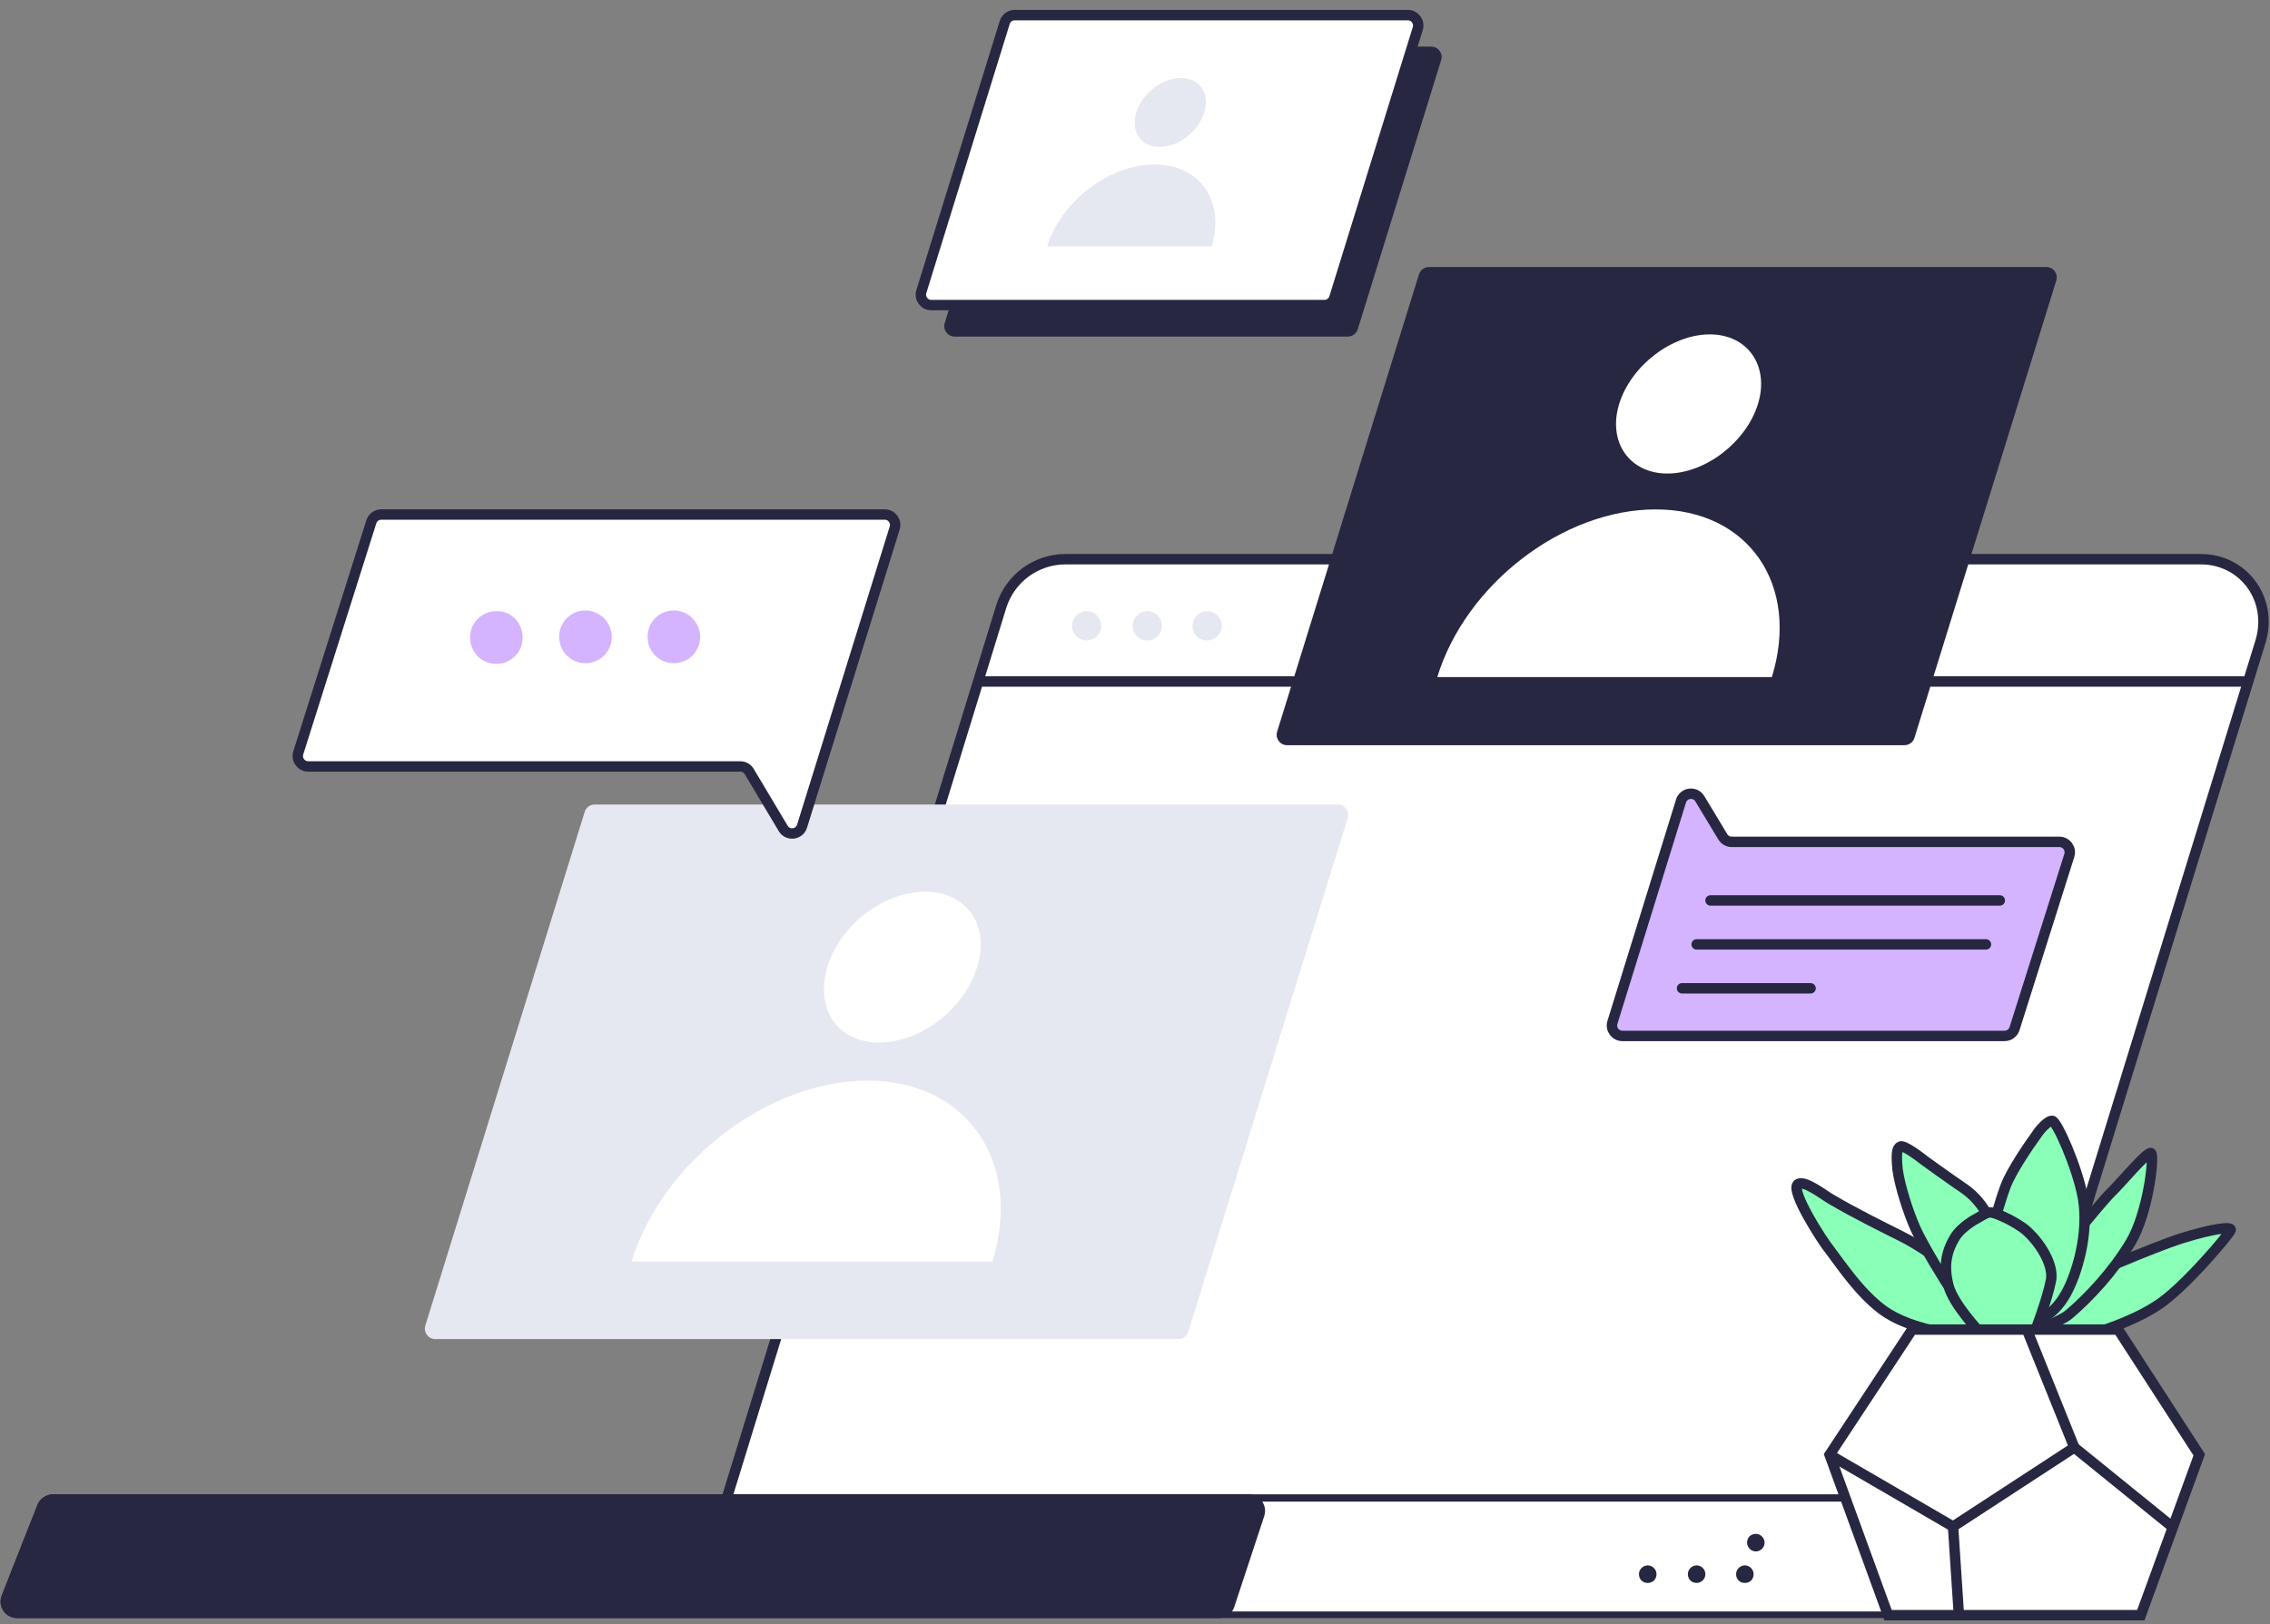 <?xml version="1.0" encoding="UTF-8"?>
<svg xmlns="http://www.w3.org/2000/svg" width="218" height="156" viewBox="0 0 218 156" fill="none">
  <rect x="0" y="0" width="218" height="156" fill="#808080" stroke="none"/>
  <path d="M96.147 58.288C96.989 55.545 99.514 53.716 102.321 53.716H211.346C215.486 53.716 218.292 57.585 217.099 61.594L191.562 144.459H69.627L96.147 58.288Z" fill="white" stroke="#272742" stroke-miterlimit="10" stroke-linecap="round"></path>
  <path d="M1.576 155.081C1.155 155.081 0.804 154.87 0.524 154.518C0.313 154.167 0.243 153.745 0.384 153.393L3.821 144.67C4.032 144.178 4.453 143.897 4.944 143.897H191.564L188.127 154.237C187.986 154.73 187.495 155.081 186.934 155.081H1.576Z" fill="white"></path>
  <path d="M191.212 144.248L187.914 154.167C187.774 154.518 187.423 154.8 187.072 154.8H65.629H1.645C1.364 154.8 1.083 154.659 0.943 154.378C0.803 154.096 0.733 153.815 0.873 153.533L4.311 144.811C4.451 144.459 4.802 144.248 5.152 144.248H98.463H191.212ZM192.194 143.545H98.323H149.327H5.082C4.451 143.545 3.819 143.967 3.609 144.53L0.171 153.252C-0.25 154.307 0.522 155.433 1.645 155.433H65.629H187.143C187.844 155.433 188.406 155.011 188.616 154.307L192.194 143.545Z" fill="#272742"></path>
  <path d="M3.609 144.53L0.171 153.252C-0.25 154.307 0.522 155.433 1.645 155.433H65.629H117.055C117.756 155.433 118.318 155.011 118.528 154.378L121.404 145.655C121.755 144.6 120.984 143.545 119.931 143.545H5.082C4.451 143.545 3.819 143.967 3.609 144.53Z" fill="#272742"></path>
  <path d="M169.465 148.187C169.465 147.765 169.114 147.343 168.623 147.343C168.132 147.343 167.781 147.695 167.781 148.187C167.781 148.609 168.132 149.031 168.623 149.031C169.114 149.031 169.465 148.609 169.465 148.187Z" fill="#272742"></path>
  <path d="M168.409 151.212C168.409 150.79 168.059 150.368 167.568 150.368C167.147 150.368 166.726 150.719 166.726 151.212C166.726 151.704 167.076 152.056 167.568 152.056C168.059 152.056 168.409 151.704 168.409 151.212Z" fill="#272742"></path>
  <path d="M163.779 151.212C163.779 150.79 163.428 150.368 162.937 150.368C162.516 150.368 162.095 150.719 162.095 151.212C162.095 151.704 162.446 152.056 162.937 152.056C163.358 152.056 163.779 151.704 163.779 151.212Z" fill="#272742"></path>
  <path d="M159.082 151.212C159.082 150.79 158.731 150.368 158.24 150.368C157.819 150.368 157.398 150.719 157.398 151.212C157.398 151.704 157.749 152.056 158.24 152.056C158.731 152.056 159.082 151.704 159.082 151.212Z" fill="#272742"></path>
  <path d="M105.757 60.117C105.757 60.891 105.126 61.524 104.354 61.524C103.583 61.524 102.951 60.891 102.951 60.117C102.951 59.343 103.583 58.71 104.354 58.71C105.126 58.71 105.757 59.343 105.757 60.117ZM110.177 58.71C109.406 58.71 108.774 59.343 108.774 60.117C108.774 60.891 109.406 61.524 110.177 61.524C110.949 61.524 111.581 60.891 111.581 60.117C111.581 59.343 110.949 58.71 110.177 58.71ZM115.93 58.71C115.159 58.71 114.527 59.343 114.527 60.117C114.527 60.891 115.159 61.524 115.93 61.524C116.702 61.524 117.334 60.891 117.334 60.117C117.334 59.343 116.702 58.71 115.93 58.71Z" fill="#E5E8F0"></path>
  <path d="M94.042 65.463H215.766" stroke="#272742" stroke-miterlimit="10" stroke-linecap="round"></path>
  <path d="M183.854 70.879C183.724 71.298 183.337 71.583 182.899 71.583H123.604C122.93 71.583 122.449 70.931 122.649 70.287L136.271 26.353C136.401 25.934 136.788 25.649 137.226 25.649H196.521C197.194 25.649 197.675 26.302 197.476 26.945L183.854 70.879Z" fill="#272742"></path>
  <path d="M114.118 127.928C113.988 128.347 113.601 128.632 113.163 128.632H41.801C41.128 128.632 40.647 127.979 40.846 127.336L56.152 77.985C56.282 77.566 56.669 77.281 57.107 77.281H128.469C129.142 77.281 129.623 77.934 129.424 78.577L114.118 127.928Z" fill="#E5E8F0"></path>
  <path d="M193.466 98.811C193.334 99.227 192.948 99.51 192.512 99.51H155.804C155.13 99.51 154.649 98.857 154.849 98.214L161.435 76.95C161.69 76.125 162.8 75.99 163.246 76.729L165.451 80.385C165.632 80.685 165.957 80.869 166.307 80.869H197.773C198.449 80.869 198.93 81.526 198.727 82.17L193.466 98.811Z" fill="#D4B3FF" stroke="#272742" stroke-miterlimit="10" stroke-linecap="round"></path>
  <path d="M35.66 50.124C35.791 49.708 36.177 49.425 36.613 49.425H84.967C85.641 49.425 86.121 50.078 85.922 50.722L77.027 79.361C76.77 80.187 75.656 80.32 75.213 79.577L71.952 74.111C71.772 73.809 71.446 73.624 71.093 73.624H29.598C28.922 73.624 28.441 72.967 28.645 72.322L35.66 50.124Z" fill="white" stroke="#272742" stroke-miterlimit="10" stroke-linecap="round"></path>
  <path d="M93.833 92.898C92.641 96.907 88.431 100.143 84.432 100.143C80.433 100.143 78.258 96.907 79.451 92.898C80.644 88.888 84.853 85.652 88.852 85.652C92.851 85.652 95.096 88.888 93.833 92.898ZM95.307 121.176C98.253 111.609 92.851 103.801 83.309 103.801C73.768 103.801 63.595 111.609 60.648 121.176H95.307Z" fill="white"></path>
  <path d="M130.392 31.628C130.262 32.046 129.875 32.332 129.437 32.332H91.681C91.007 32.332 90.526 31.679 90.726 31.036L98.736 5.18C98.865 4.761 99.252 4.476 99.691 4.476H137.447C138.12 4.476 138.601 5.128 138.402 5.771L130.392 31.628Z" fill="#272742"></path>
  <path d="M128.146 28.603C128.016 29.022 127.629 29.307 127.191 29.307H89.435C88.761 29.307 88.28 28.654 88.48 28.011L96.49 2.155C96.619 1.736 97.006 1.451 97.445 1.451H135.201C135.874 1.451 136.355 2.103 136.156 2.747L128.146 28.603Z" fill="white" stroke="#272742" stroke-miterlimit="10" stroke-linecap="round"></path>
  <path d="M115.65 10.807C115.089 12.636 113.195 14.113 111.371 14.113C109.547 14.113 108.564 12.636 109.126 10.807C109.687 8.978 111.581 7.501 113.405 7.501C115.229 7.501 116.212 8.978 115.65 10.807ZM116.352 23.68C117.685 19.318 115.229 15.801 110.88 15.801C106.53 15.801 101.899 19.318 100.566 23.68H116.352Z" fill="#E5E8F0"></path>
  <path d="M168.828 38.803C167.705 42.461 163.776 45.486 160.128 45.486C156.48 45.486 154.375 42.461 155.498 38.803C156.62 35.146 160.549 32.121 164.197 32.121C167.845 32.121 169.95 35.146 168.828 38.803ZM170.161 65.041C172.897 56.178 167.916 48.933 159.006 48.933C150.096 48.933 140.764 56.108 138.028 65.041H170.161Z" fill="white"></path>
  <path d="M164.271 86.496H192.053" stroke="#272742" stroke-miterlimit="10" stroke-linecap="round"></path>
  <path d="M162.938 90.717H190.721" stroke="#272742" stroke-miterlimit="10" stroke-linecap="round"></path>
  <path d="M161.534 94.937H173.882" stroke="#272742" stroke-miterlimit="10" stroke-linecap="round"></path>
  <path d="M50.192 61.243C50.192 62.65 49.069 63.775 47.666 63.775C46.263 63.775 45.141 62.65 45.141 61.243C45.141 59.836 46.263 58.71 47.666 58.71C49.069 58.64 50.192 59.836 50.192 61.243ZM56.226 58.64C54.822 58.64 53.7 59.766 53.7 61.172C53.7 62.579 54.822 63.705 56.226 63.705C57.629 63.705 58.751 62.579 58.751 61.172C58.751 59.836 57.629 58.64 56.226 58.64ZM64.715 58.64C63.312 58.64 62.189 59.766 62.189 61.172C62.189 62.579 63.312 63.705 64.715 63.705C66.118 63.705 67.24 62.579 67.24 61.172C67.24 59.836 66.118 58.64 64.715 58.64Z" fill="#D4B3FF"></path>
  <path d="M182.511 118.714C180.967 117.94 178.231 116.603 175.846 115.196C175.214 114.845 173.18 113.227 172.619 113.79C171.987 114.493 175.004 119.206 175.705 120.05C176.968 121.738 178.582 124.13 180.687 125.748C183.844 128.14 189.456 128.351 189.456 128.351L191.912 127.929L191.281 124.904C191.21 124.974 186.229 120.543 182.511 118.714Z" fill="#89FFB8" stroke="#272742" stroke-miterlimit="10"></path>
  <path d="M191.421 118.081C191.421 118.081 190.859 115.759 188.684 114.212C186.93 113.016 185.878 112.242 184.896 111.539C184.264 111.046 182.861 109.991 182.51 110.132C182.16 110.272 182.09 110.835 182.23 112.312C182.44 113.93 183.282 116.533 183.984 118.081C184.685 119.628 186.86 123.216 187.351 123.849C187.842 124.482 191.421 118.081 191.421 118.081Z" fill="#89FFB8" stroke="#272742" stroke-miterlimit="10"></path>
  <path d="M199.491 123.004C199.491 123.004 206.648 119.839 209.594 118.925C212.541 118.01 214.365 117.799 214.225 118.151C214.155 118.502 209.594 123.919 207.069 125.466C204.543 127.084 201.316 127.999 201.316 127.999L196.054 128.632L197.106 124.904L199.491 123.004Z" fill="#89FFB8" stroke="#272742" stroke-miterlimit="10"></path>
  <path d="M200.051 117.658C200.051 117.658 202.015 115.267 202.717 114.563C203.488 113.86 206.224 110.554 206.575 110.765C206.926 111.046 206.295 116.533 204.611 119.347C202.927 122.16 200.612 124.622 198.718 126.24C197.806 127.014 195.069 127.928 195.069 127.928L198.577 119.558L200.051 117.658Z" fill="#89FFB8" stroke="#272742" stroke-miterlimit="10"></path>
  <path d="M191.489 117.588C191.489 117.588 191.98 115.619 192.612 113.93C193.173 112.453 194.857 109.991 195.629 108.936C195.839 108.584 196.681 107.599 197.102 107.67C197.523 107.74 199.487 112.031 200.049 115.126C200.61 118.432 199.487 122.372 198.365 124.341C197.032 126.662 195.488 126.803 195.488 126.803L191.489 117.588Z" fill="#89FFB8" stroke="#272742" stroke-miterlimit="10"></path>
  <path d="M191.141 116.462C191.562 116.462 193.035 117.096 194.158 117.869C195.42 118.713 197.315 121.246 196.964 123.004C196.613 124.833 195.42 127.928 195.42 127.928H190.088C190.088 127.928 187.633 125.326 187.142 123.567C186.651 121.738 186.861 120.331 187.703 118.924C188.054 118.291 188.755 117.729 189.387 117.307C190.299 116.814 190.72 116.462 191.141 116.462Z" fill="#89FFB8" stroke="#272742" stroke-miterlimit="10"></path>
  <path d="M211.208 139.746L205.525 155.152H181.25L175.638 139.746L183.495 127.718H203.28L211.208 139.746Z" fill="white"></path>
  <path d="M211.206 139.746L205.593 155.152H181.319L175.706 139.746L183.634 127.718H203.419L211.206 139.746ZM187.563 146.64L188.124 155.152L187.563 146.64Z" fill="white"></path>
  <path d="M175.706 139.746L181.319 155.152H205.593L211.206 139.746L203.419 127.718H183.634L175.706 139.746ZM175.706 139.746L187.563 146.64M194.649 127.718L199.209 139.043M199.209 139.043L208.669 146.71M199.209 139.043L187.563 146.64M187.563 146.64L188.124 155.152" stroke="#272742" stroke-miterlimit="10" stroke-linecap="round"></path>
</svg>
